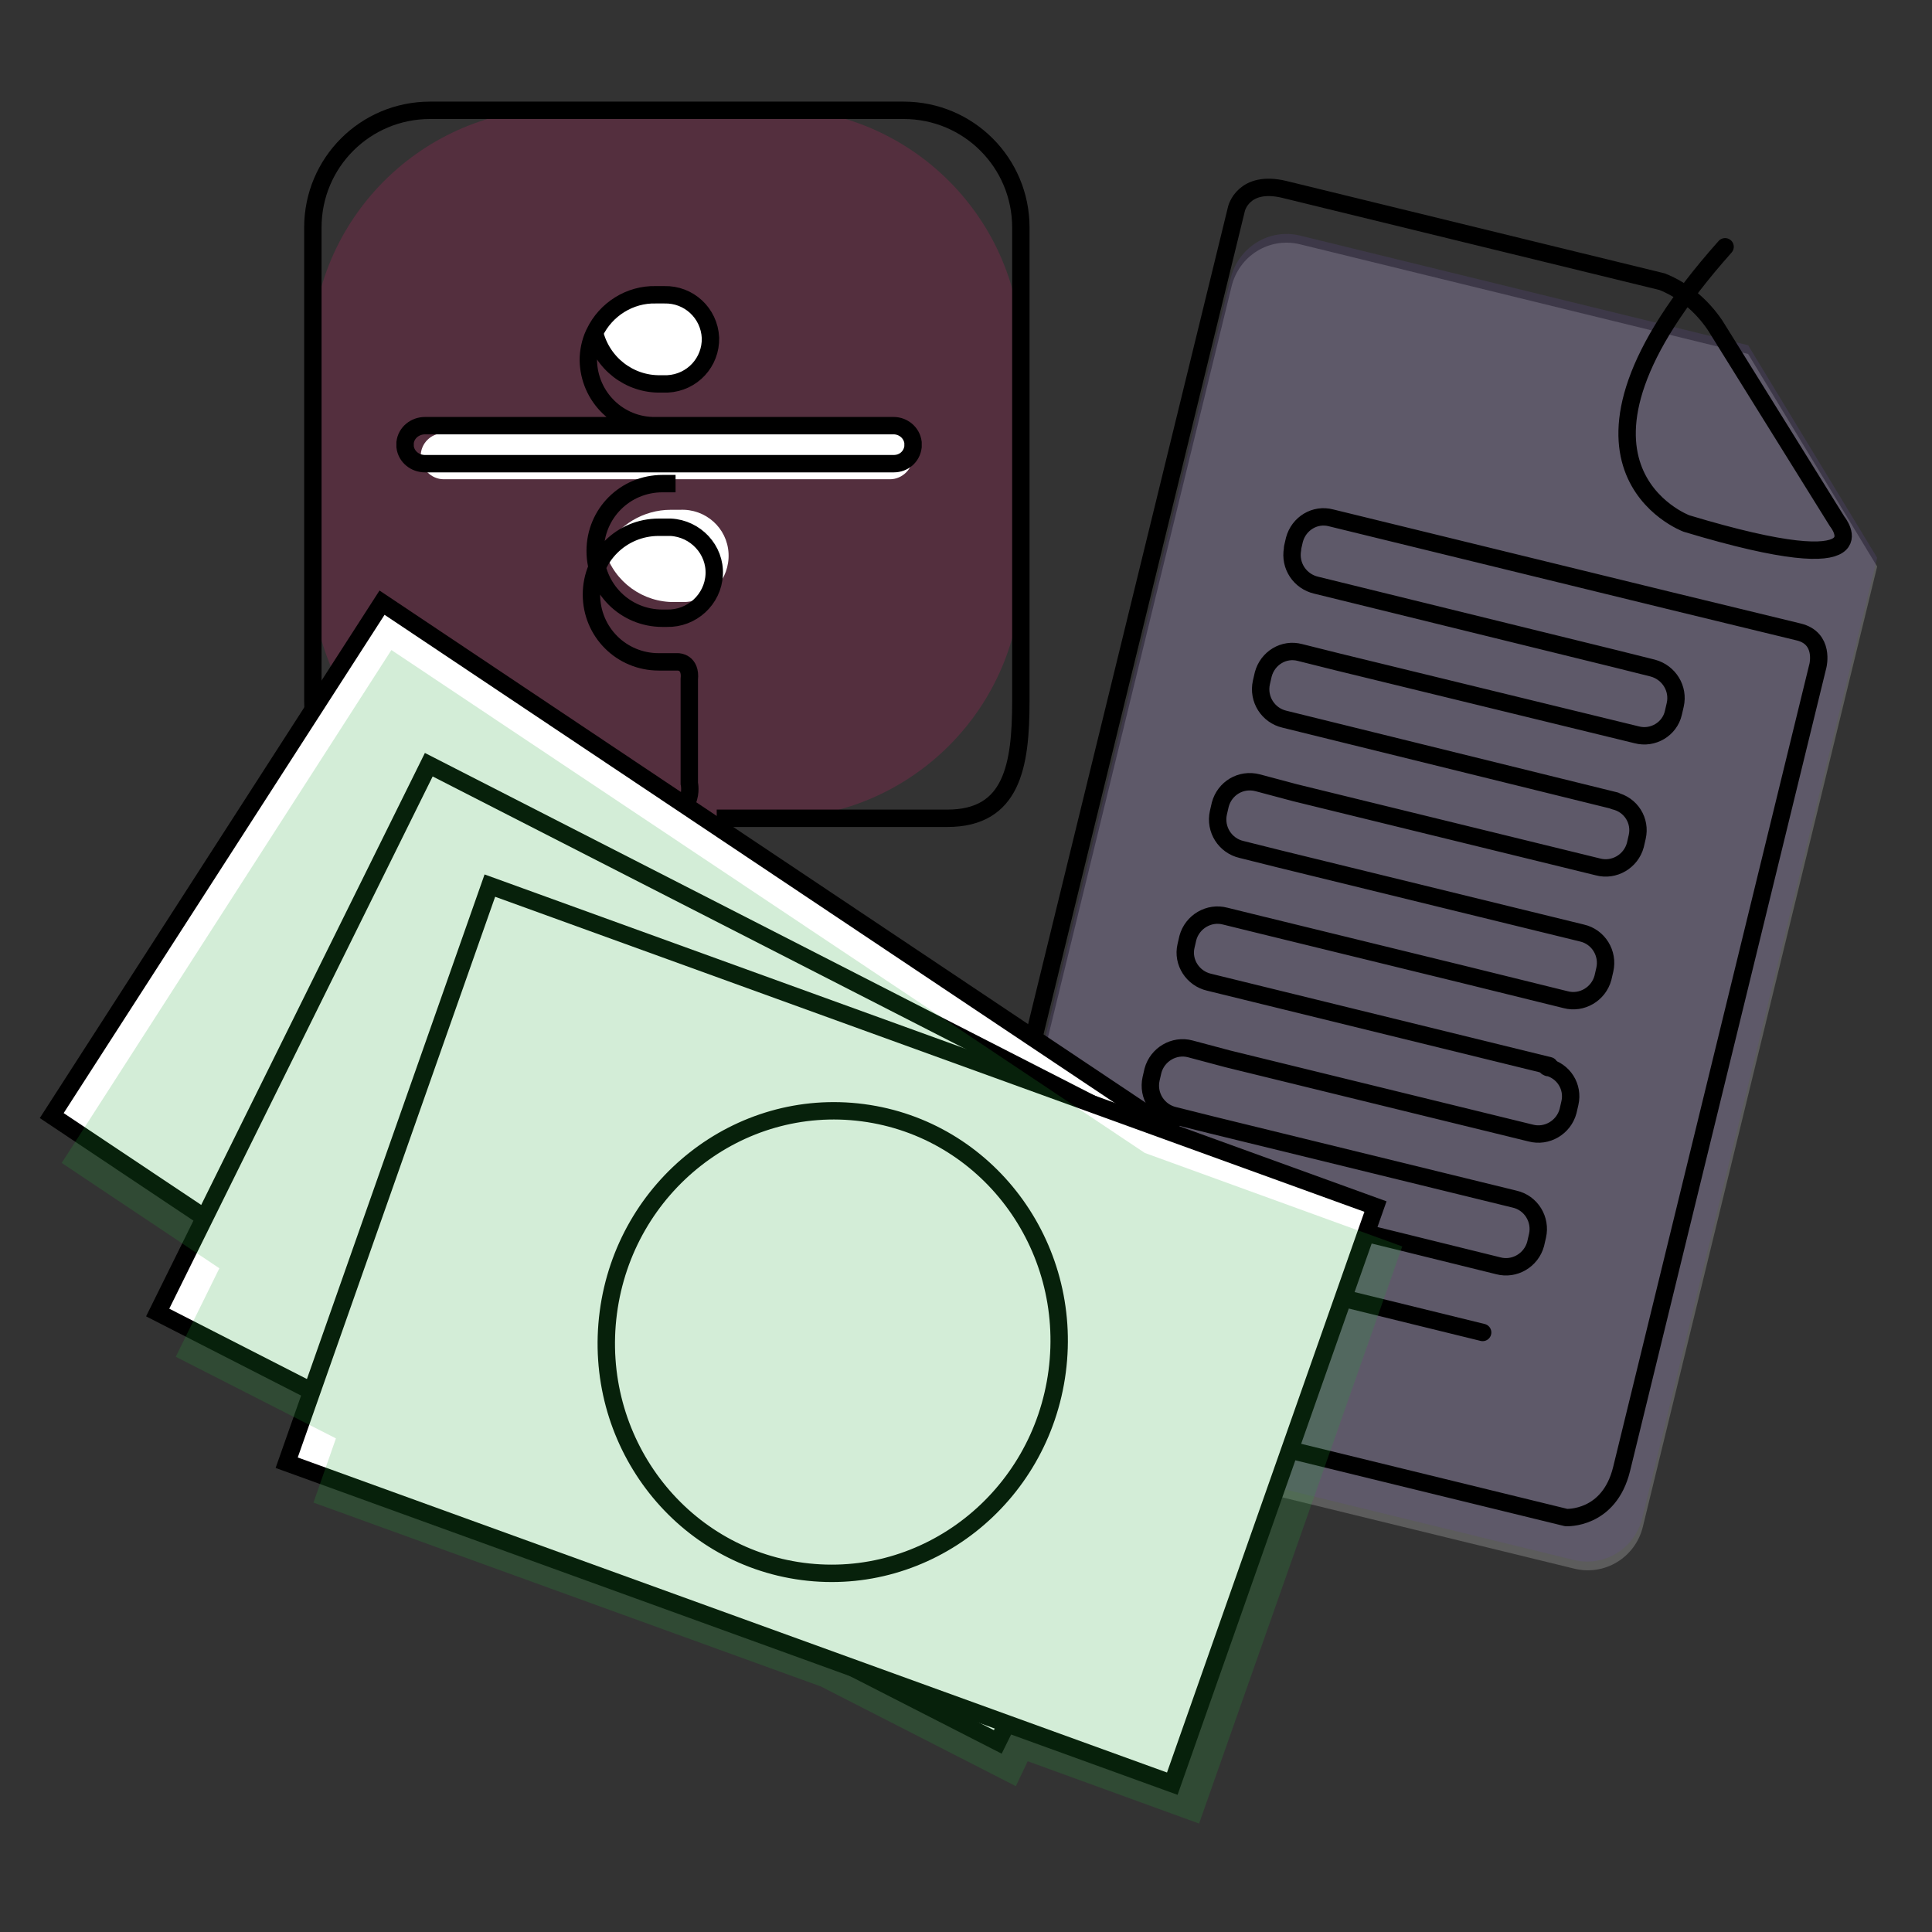 <?xml version="1.0" encoding="utf-8"?>
<!-- Generator: Adobe Illustrator 23.0.4, SVG Export Plug-In . SVG Version: 6.00 Build 0)  -->
<svg version="1.1" id="Layer_1" xmlns="http://www.w3.org/2000/svg" xmlns:xlink="http://www.w3.org/1999/xlink" x="0px" y="0px"
	 width="310px" height="310px" viewBox="0 0 310 310" style="enable-background:new 0 0 310 310;" xml:space="preserve">
<rect x="0" y="0" width="310" height="310" fill="#333333" stroke="none"/>
<style type="text/css">
	.st0{fill:#DA1F6C;fill-opacity:0.2;}
	.st1{fill-rule:evenodd;clip-rule:evenodd;fill:#FFFFFF;}
	.st2{fill:none;stroke:#000000;stroke-width:2.79;}
	.st3{fill:#FFFFFF;fill-opacity:0.2;}
	.st4{fill:#644F9B;fill-opacity:0.2;}
	.st5{fill:none;stroke:#000000;stroke-width:2.79;stroke-linecap:round;stroke-linejoin:round;}
	.st6{fill:#FFFFFF;stroke:#000000;stroke-width:2.79;}
	.st7{fill:#25A73B;fill-opacity:0.2;}
</style>
<title>Tax receipts</title>
<path class="st0" d="M89.7,17.4h34.5c21.9,0,39.7,17.8,39.7,39.7v34.5c0,21.9-17.8,39.7-39.7,39.7H89.7c-21.9,0-39.7-17.8-39.7-39.7
	V57.1C50,35.2,67.8,17.4,89.7,17.4z"/>
<path id="Stroke-1-Copy" class="st1" d="M94.7,53.4c2-3.8,6.1-6.2,10.4-6.2h1.5c4.1-0.3,7.6,2.8,7.9,6.9c0.3,4.1-2.8,7.6-6.9,7.9
	c-0.3,0-0.6,0-0.9,0h-0.8c-5.1,0.1-9.7-3.2-11.2-8.1L94.7,53.4z"/>
<path id="Rectangle" class="st1" d="M71.2,69.5h71.6c2,0,3.7,1.7,3.7,3.7l0,0c0,2-1.7,3.7-3.7,3.7c0,0,0,0,0,0H71.2
	c-2,0-3.7-1.7-3.7-3.7l0,0C67.5,71.1,69.2,69.5,71.2,69.5z"/>
<path class="st1" d="M97.2,88c2-3.8,6.1-6.2,10.4-6.2h1.5c4.1-0.2,7.6,2.9,7.8,7c0.2,4.1-2.9,7.6-7,7.8c-0.3,0-0.5,0-0.8,0h-0.8
	c-5.1,0.1-9.7-3.2-11.2-8.1L97.2,88z"/>
<path id="Stroke-1" class="st2" d="M105.2,68.3H68.2c-1.6,0-3,1.1-3.2,2.7v0.7c0.2,1.6,1.6,2.7,3.2,2.7h75.2c1.6,0,2.9-1.1,3.1-2.7
	V71c-0.2-1.6-1.6-2.7-3.1-2.7L105.2,68.3c-5.9,0.1-10.7-4.6-10.8-10.5c0-1.4,0.3-2.9,0.9-4.2l0.1-0.2c1.8-3.8,5.7-6.2,9.8-6.1h1.4
	c3.9-0.1,7.2,2.9,7.4,6.9c0.1,3.9-2.9,7.2-6.9,7.4c-0.2,0-0.4,0-0.5,0H106c-5,0.1-9.4-3.3-10.6-8.2"/>
<path id="Stroke-3" class="st2" d="M108.4,77.6h-2.1c-6,0-10.8,4.8-10.8,10.8s4.8,10.8,10.8,10.8c0,0,0,0,0,0h0.7c4,0.1,7.4-3,7.6-7
	s-3-7.4-7-7.6c-0.2,0-0.4,0-0.5,0h-1.4c-6,0-10.8,4.8-10.8,10.8s4.8,10.8,10.8,10.8c0,0,0,0,0,0h3.1c0,0,2.1,0,1.8,2.8v16.7
	c0,0,1.3,5.6-6.2,5.6H69c-10.4,0-18.8-8.4-18.8-18.8v-76c0-10.4,8.4-18.8,18.8-18.8h76c10.4,0,18.8,8.4,18.8,18.8v76
	c0,10.4-1.4,18.8-11.8,18.8h-37"/>
<path class="st3" d="M208.6,39.2l71.9,17.6l20.7,34.1L263.6,245c-1.2,4.9-6.1,7.9-11,6.7l-90.5-22.1c-4.9-1.2-7.9-6.1-6.7-11
	l42.2-172.6C198.8,41,203.7,38,208.6,39.2z"/>
<path class="st4" d="M208.6,37.8l71.9,17.6l20.7,34.1l-37.7,154.1c-1.2,4.9-6.1,7.9-11,6.7l-90.5-22.1c-4.9-1.2-7.9-6.1-6.7-11
	l42.2-172.7C198.8,39.6,203.7,36.6,208.6,37.8C208.6,37.8,208.6,37.8,208.6,37.8z"/>
<path id="Stroke-3-2" class="st5" d="M248.6,171L194,157.6c-2.6-0.6-4.3-3.2-3.7-5.8c0,0,0,0,0,0l0.3-1.3c0.7-2.6,3.4-4.2,6-3.5
	c0,0,0,0,0,0l6.1,1.5l32.3,7.9l16.2,4c2.6,0.7,5.3-0.9,6-3.5c0,0,0,0,0,0l0.3-1.3c0.6-2.6-1-5.3-3.7-5.9c0,0,0,0,0,0l-48.6-11.9
	l-6-1.5c-2.6-0.6-4.3-3.2-3.7-5.9l0.3-1.3c0.7-2.6,3.3-4.2,6-3.5c0,0,0,0,0,0l6,1.6l48.6,11.9c2.6,0.7,5.3-0.9,6-3.5c0,0,0,0,0,0
	l0.3-1.3c0.6-2.6-1-5.2-3.7-5.8c0,0,0,0,0,0h0.2l-53.1-13.1c-2.6-0.6-4.3-3.2-3.7-5.9c0,0,0,0,0,0l0.3-1.3c0.7-2.6,3.3-4.2,5.9-3.5
	l6,1.5l48,11.7c2.6,0.7,5.3-0.9,5.9-3.5c0,0,0,0,0,0l0.3-1.3c0.6-2.6-1-5.2-3.6-5.9c0,0,0,0,0,0l-6-1.5l-48-11.8
	c-2.6-0.6-4.3-3.1-3.8-5.8c0-0.1,0-0.1,0-0.2l0.3-1.3c0.7-2.6,3.3-4.2,5.9-3.5c0,0,0,0,0,0l54,13.2l21,5.1c4.2,1,3.1,5.4,3.1,5.4
	l-31.5,128.9c-2,8.2-8.9,7.8-8.9,7.8l-90-22c0,0-8.4-2.1-5.8-12.6l42.9-175.4c0,0,1.1-4.7,7.7-3.1l60.6,14.8c3.5,1.4,6.4,3.9,8.5,7
	l19.6,31.5c0,0,8.3,10.1-24.2,0.3c0,0-25.1-9.3,6.2-44.4"/>
<path id="Stroke-3-3" class="st5" d="M237.9,213.8l-54.6-13.4c-2.6-0.6-4.3-3.2-3.7-5.9c0,0,0,0,0,0l0.3-1.3c0.7-2.6,3.4-4.2,6-3.5
	c0,0,0,0,0,0l6,1.5l32.3,7.9l16.2,4c2.6,0.7,5.3-0.9,6-3.5c0,0,0,0,0,0l0.3-1.3c0.6-2.6-1-5.3-3.7-5.9l-48.6-11.9l-6-1.5
	c-2.6-0.6-4.3-3.2-3.7-5.9c0,0,0,0,0,0l0.3-1.3c0.7-2.6,3.4-4.2,6-3.5c0,0,0,0,0,0l6,1.6l48.6,11.9c2.6,0.7,5.3-0.9,6-3.5l0.3-1.3
	c0.6-2.6-1-5.2-3.7-5.8c0,0,0,0,0,0l0.2,0.1"/>
<polygon class="st6" points="187.4,181 134.4,263.2 8.3,179 61.3,96.7 "/>
<ellipse transform="matrix(0.125 -0.992 0.992 0.125 -92.945 254.547)" class="st6" cx="97.9" cy="180" rx="37.2" ry="36.4"/>
<polygon class="st6" points="203.5,191.6 160.1,279.5 25.3,210.6 68.8,122.7 "/>
<ellipse transform="matrix(0.125 -0.992 0.992 0.125 -99.397 289.412)" class="st6" cx="114.4" cy="201.1" rx="37.2" ry="36.4"/>
<polygon class="st6" points="220.7,193.6 188.1,286.2 46,234.7 78.6,142.1 "/>
<ellipse transform="matrix(0.13 -0.992 0.992 0.13 -97.415 319.773)" class="st6" cx="133.5" cy="215.4" rx="37.1" ry="36.3"/>
<polygon class="st7" points="9.9,186.6 35.2,203.5 28.2,217.7 53.9,230.8 50.3,241.1 131.7,270.6 163,286.6 164.9,282.6 
	192.4,292.6 225,200 183.7,185 62.8,104.3 "/>
</svg>
